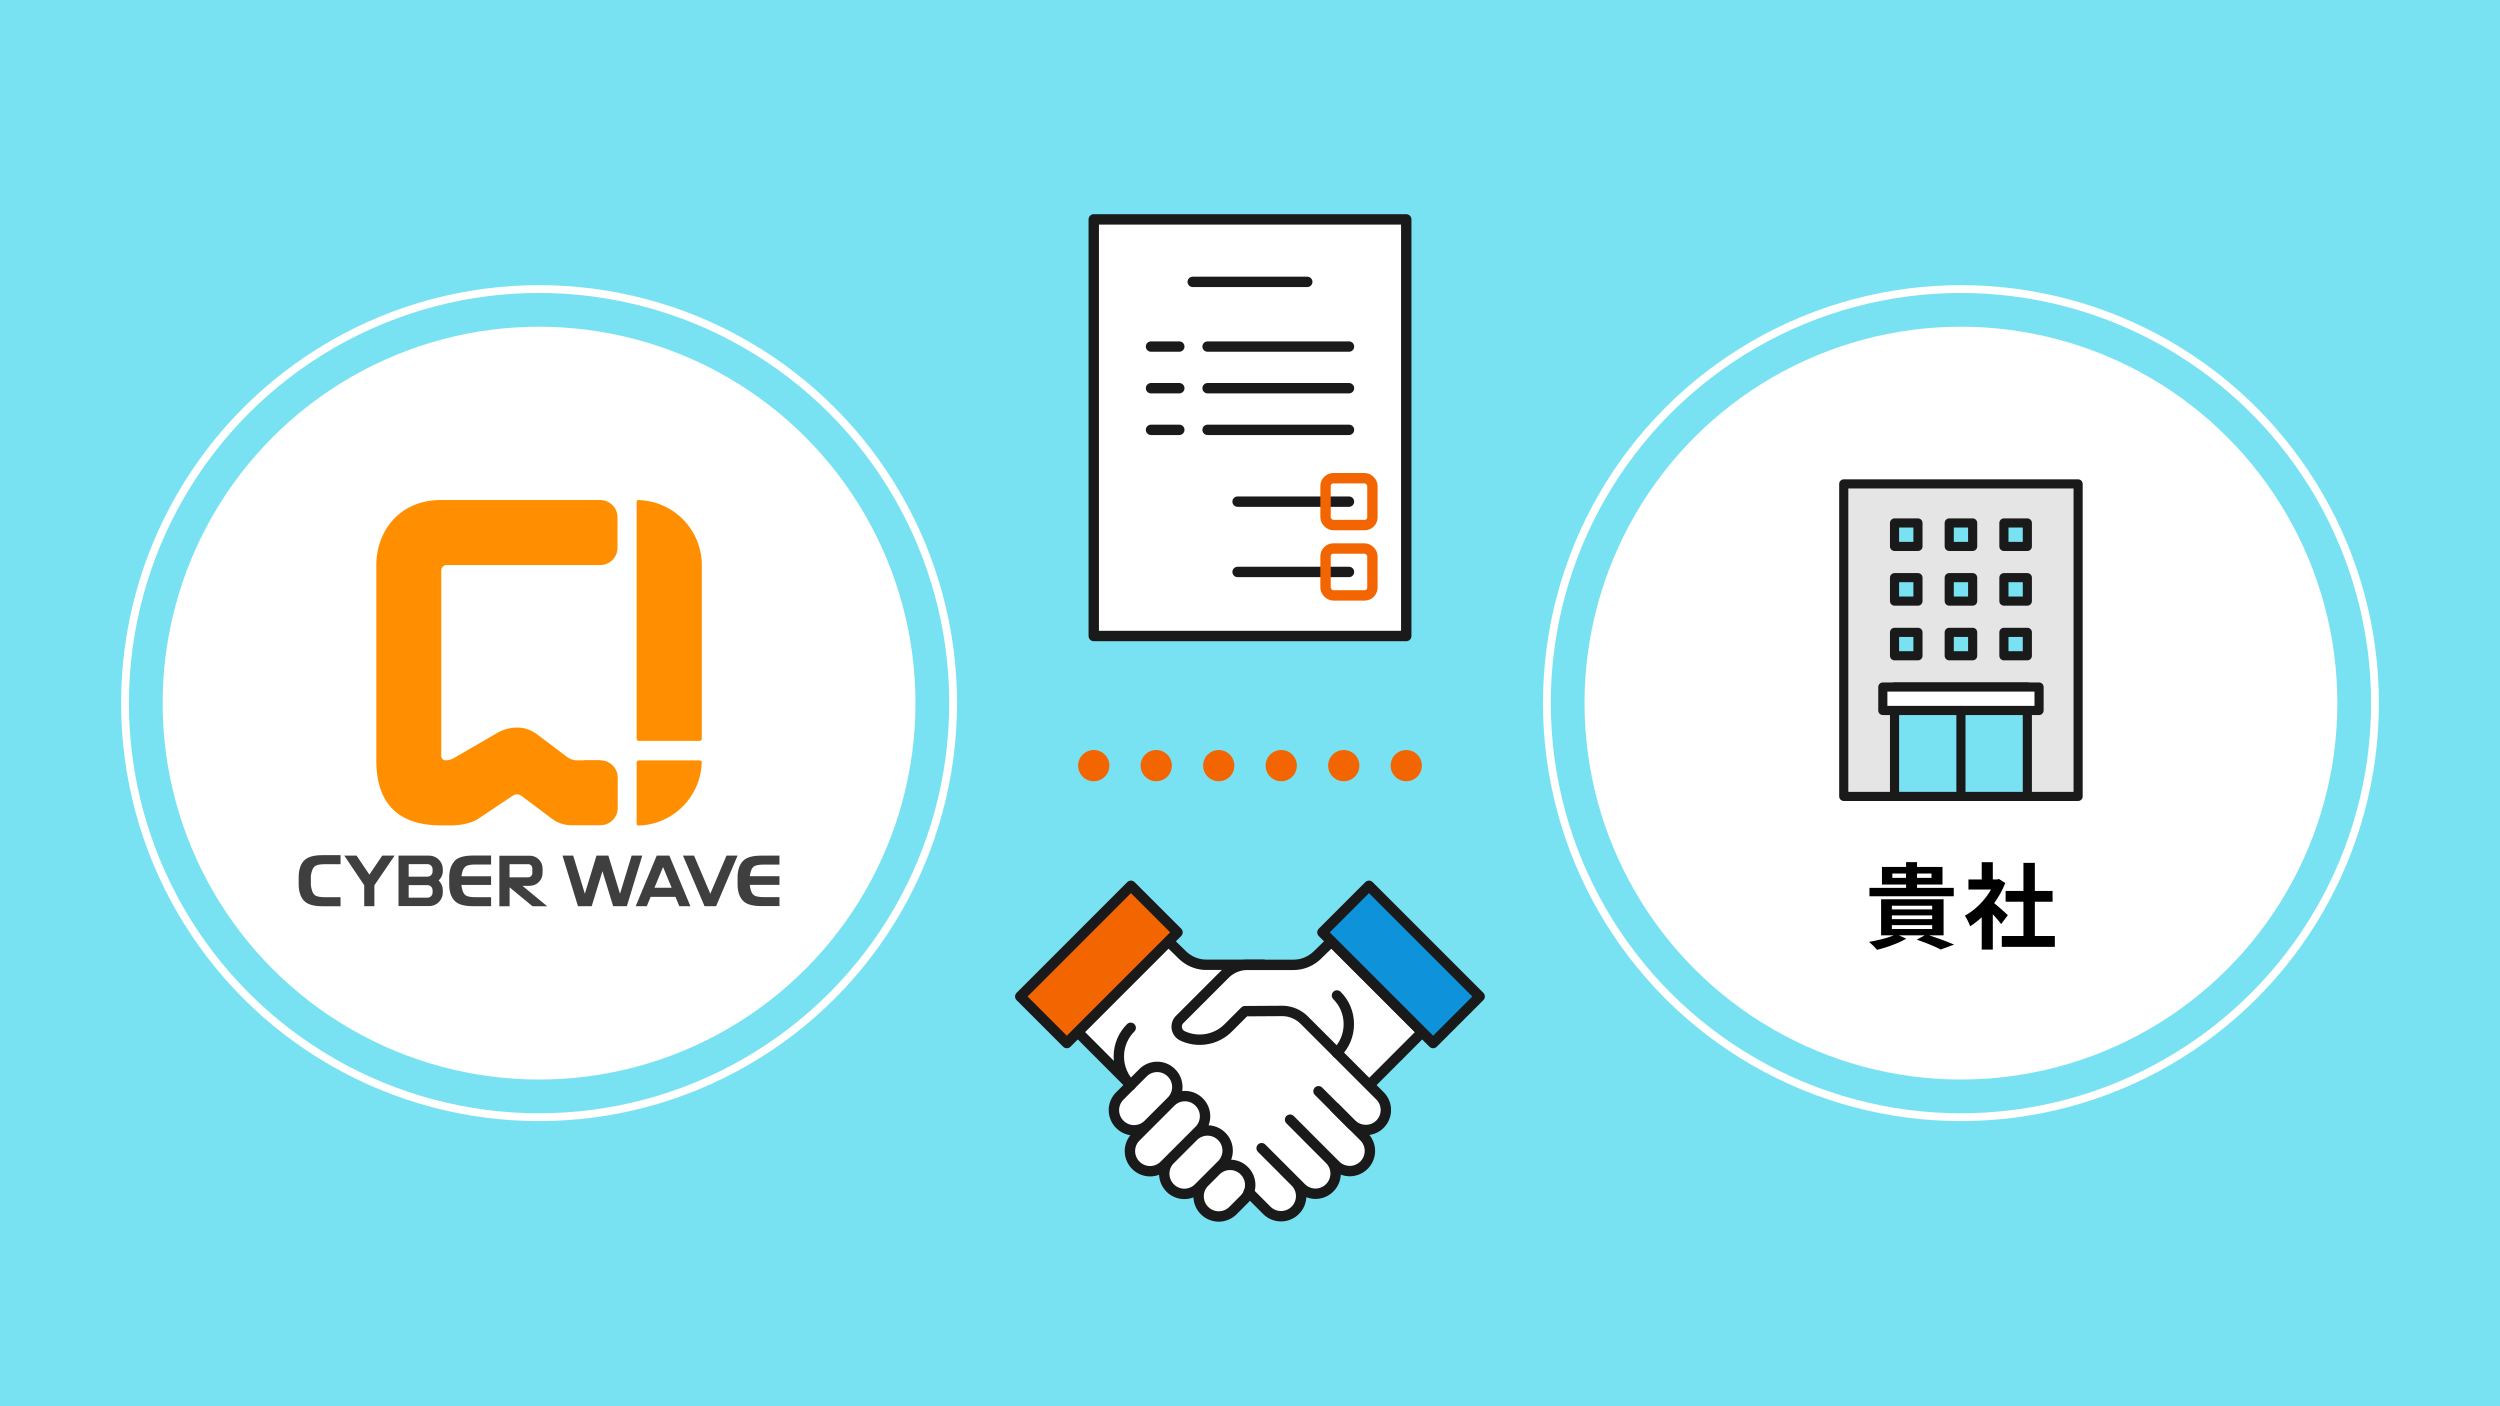 <svg id="_レイヤー_2" xmlns="http://www.w3.org/2000/svg" viewBox="0 0 320 180"><defs><style>.cls-1,.cls-3,.cls-5,.cls-6,.cls-7{fill:none}.cls-5,.cls-6,.cls-7{stroke-linecap:round;stroke-linejoin:round}.cls-5{stroke:#f36500}.cls-6,.cls-7{stroke:#1a1a1a}.cls-16{fill:#fff}.cls-5,.cls-7{stroke-width:1.33px}.cls-3{stroke:#fff;stroke-miterlimit:10}.cls-6{stroke-width:1.33px}</style></defs><g id="illust_x5F_outline"><path fill="#79e2f2" d="M0 0h320v180H0z"/><circle class="cls-16" cx="69" cy="90" r="48.18"/><circle class="cls-3" cx="69" cy="90" r="53"/><path d="M89.55 97.33h-7.78a.28.28 0 00-.28.28v7.78c0 .14.08.28.22.28 4.43-.11 8-3.68 8.11-8.12 0-.14-.14-.21-.28-.21zM81.71 64c-.14 0-.22.14-.22.28v30.27c0 .15.12.28.28.28h7.78c.15 0 .28-.12.28-.28V72.34c0-4.53-3.61-8.21-8.12-8.33zm-4.86 0H56.5c-5.55 0-8.33 4.17-8.33 8.33v24.99c0 5.53 2.78 8.33 8.33 8.33h1.38c.9 0 2.47-.27 3.22-.77l4.53-3.03c.35-.23.8-.22 1.13.03l3.89 2.92c.72.54 1.6.83 2.5.83h3.68c1.24 0 2.24-.98 2.24-2.22v-3.87c0-1.23-1.01-2.22-2.24-2.22v-.02h-2.05v.02h-.93c-.45 0-.89-.15-1.25-.42l-3.89-2.93c-.72-.54-1.6-.84-2.5-.84s-1.8.24-2.59.7l-5.54 3.21c-.31.18-.67.28-1.04.28a.56.56 0 01-.56-.56V73.02c0-.38.31-.69.69-.69h19.65c1.23 0 2.22-.99 2.22-2.22v-3.89c0-1.23-.99-2.22-2.22-2.22z" fill="#ff8e00"/><path d="M54.94 109.52h-3.93v6.46h3.93c.96 0 1.74-.78 1.74-1.74v-.29c0-.49-.2-.93-.53-1.25.32-.31.53-.71.53-1.15v-.29c0-.96-.78-1.74-1.74-1.74zm.43 1.75v.29c0 .36-.29.65-.65.65h-2.41v-1.6h2.41c.36 0 .65.29.65.65zm0 2.69v.29c0 .36-.29.65-.65.65h-2.41v-1.6h2.41c.36 0 .65.29.65.65zm12.45-.58c.9 0 1.63-.73 1.63-1.63v-.59c0-.9-.73-1.63-1.63-1.63h-3.9V116h1.31v-2.42l2.93 2.42h1.88l-3.16-2.61h.95zm-.22-2.77c.3 0 .54.24.54.55v.59c0 .3-.24.55-.54.55h-2.38v-1.68h2.38zm13.25-1.09l-1.49 4.88-1.49-4.88h-1.52l-1.49 4.88-1.49-4.88H72l1.98 6.47h1.76l1.37-4.48 1.37 4.48h1.76l1.97-6.47h-1.36zm3.21 0l-2.69 6.47h1.42l.49-1.19h3.18l.49 1.19h1.42l-2.69-6.47h-1.62zm-.29 4.11l1.1-2.65 1.1 2.65h-2.2zm9.22-4.11l-2.07 4.88-2.08-4.88h-1.42l2.76 6.47h1.48l2.75-6.47h-1.42zm-44.06 0l-1.65 2.43-1.64-2.43h-1.57l2.55 3.79v2.68h1.3v-2.67l2.59-3.8h-1.58zm47.7 1.32c.23-.11.65-.17 1.08-.17h2.06v-1.15h-2.33c-1.16 0-1.95.24-2.38.73-.43.49-.65 1.17-.65 2.05v.9c0 .88.22 1.57.65 2.05.43.49 1.22.73 2.38.73h2.33v-1.15h-2.06c-.43 0-.84-.06-1.08-.17-.23-.11-.4-.32-.5-.64-.09-.28-.15-.53-.16-.76h3.8v-1.11h-3.79c.02-.21.07-.44.15-.69.1-.31.27-.52.5-.64zm-38.48-.58c-.43.49-.65 1.17-.65 2.05v.9c0 .88.22 1.57.65 2.05.43.49 1.22.73 2.38.73h2.33v-1.15H60.8c-.43 0-.84-.06-1.08-.17-.23-.11-.4-.32-.5-.64-.09-.28-.15-.53-.16-.76h3.8v-1.11h-3.79c.02-.21.07-.44.15-.69.1-.31.27-.52.5-.64.23-.11.65-.17 1.08-.17h2.06v-1.15h-2.33c-1.16 0-1.95.24-2.38.73zm-19.27-.07c-.43.49-.65 1.19-.65 2.08v.91c0 .89.22 1.59.65 2.08s1.22.74 2.38.74h2.33v-1.16h-2.06c-.43 0-.84-.06-1.08-.17-.23-.11-.4-.33-.5-.64-.09-.28-.15-.54-.16-.77v-1.13c.02-.21.07-.45.16-.7.1-.32.27-.53.5-.64.23-.11.65-.17 1.08-.17h2.06v-1.16h-2.33c-1.16 0-1.95.25-2.38.74z" fill="#3f3f3f"/><path class="cls-1" d="M128 22.74h64v64h-64z"/><path stroke-width="1.33" fill="#fff" stroke="#1a1a1a" stroke-linecap="round" stroke-linejoin="round" d="M140 28.08h40v53.33h-40z"/><path class="cls-7" d="M147.33 44.36h3.62m3.62 0h18.1m-25.34 5.33h3.62m3.62 0h18.1m-25.34 5.33h3.62m3.62 0h18.1m-14.26 9.19h14.26m-20-28.13h14.66"/><rect class="cls-5" x="169.67" y="61.21" width="6" height="6" rx="1" ry="1"/><path class="cls-7" d="M158.41 73.21h14.26"/><rect class="cls-5" x="169.67" y="70.21" width="6" height="6" rx="1" ry="1"/><path class="cls-1" d="M128 102.54h64v64h-64z"/><path class="cls-1" d="M128 102.54h64v64h-64z"/><path class="cls-16" d="M175.27 138.89l6.78-6.78-11.62-11.62-1.78 1.74a4.4 4.4 0 01-3.09 1.27h-11.13c-1.16 0-2.26-.46-3.09-1.27l-1.8-1.76-11.59 11.65 6.78 6.78-1.39 1.39a2.565 2.565 0 000 3.64 2.565 2.565 0 003.64 0l-1.6 1.6a2.565 2.565 0 000 3.64 2.565 2.565 0 003.64 0l.75-.75a2.565 2.565 0 000 3.64 2.565 2.565 0 003.64 0l.75-.75a2.565 2.565 0 000 3.64 2.565 2.565 0 003.64 0l1.45-1.45c.26-.26.45-.56.58-.88s2.31 2.31 2.31 2.31c1.01 1.01 2.64 1.01 3.64 0s1.01-2.64 0-3.64l-.75-.75 1.5 1.5a2.565 2.565 0 003.64 0 2.565 2.565 0 000-3.64l.75.75a2.565 2.565 0 003.64 0 2.565 2.565 0 000-3.64l-2.46-2.46.81.81c.99.99 2.6 1.07 3.63.11 1.07-1 1.09-2.68.06-3.7l-1.37-1.37z"/><path class="cls-6" d="M161.69 123.49h-7.27c-1.16 0-2.26-.46-3.09-1.27l-1.8-1.76m10.31 32.15l2.31 2.31a2.565 2.565 0 003.64 0 2.565 2.565 0 000-3.64l-1.45-1.45m-2.85-2.86l5.07 5.07a2.565 2.565 0 003.64 0 2.565 2.565 0 000-3.64l-2.96-2.96m-2.11-2.12l5.82 5.82a2.565 2.565 0 003.64 0 2.565 2.565 0 000-3.64l-5.82-5.82"/><path class="cls-6" d="M157.82 154.95a2.565 2.565 0 01-3.64 0 2.565 2.565 0 010-3.64l1.45-1.45a2.565 2.565 0 013.64 0 2.565 2.565 0 010 3.64l-1.45 1.45zm-10.84-11.03a2.565 2.565 0 01-3.64 0 2.565 2.565 0 010-3.64l2.96-2.96a2.565 2.565 0 013.64 0 2.565 2.565 0 010 3.64l-2.96 2.96zm6.44 8.14c-1.01 1.01-2.64 1.01-3.64 0s-1.01-2.64 0-3.64l2.96-2.96a2.565 2.565 0 013.64 0 2.565 2.565 0 010 3.64l-2.96 2.96zm-4.39-2.9a2.565 2.565 0 01-3.64 0 2.565 2.565 0 010-3.64l4.46-4.46a2.565 2.565 0 013.64 0 2.565 2.565 0 010 3.64l-4.46 4.46zm26.24-10.27l6.77-6.78m-11.64-11.65l11.78 11.78m-11.3 9.55l2.06 2.06c.99.99 2.6 1.07 3.63.11 1.07-1 1.09-2.68.06-3.7l-9.68-9.68a4.041 4.041 0 00-2.86-1.18l-4.74.03-2.14 2.14a5.167 5.167 0 01-5.85 1.02c-.81-.38-1-1.46-.36-2.1l5.8-5.8c.76-.76 1.79-1.19 2.87-1.19h5.88c1.16 0 2.26-.46 3.09-1.27l1.78-1.74"/><path class="cls-6" d="M171.13 127.42c.94.94 1.52 2.23 1.52 3.67s-.58 2.73-1.52 3.67m-26.4 4.13l-6.77-6.78m6.77-.55c-.94.94-1.52 2.23-1.52 3.67s.58 2.73 1.52 3.67"/><path class="cls-16" transform="rotate(-45 179.342 123.444)" d="M175.12 113.42h8.43v20.04h-8.43z"/><path fill="#0e92da" stroke-width="1.33" stroke="#1a1a1a" stroke-linecap="round" stroke-linejoin="round" d="M169.269 119.342l5.96-5.961 14.17 14.17-5.96 5.96z"/><path class="cls-16" transform="rotate(-135 140.657 123.443)" d="M136.44 113.42h8.43v20.04h-8.43z"/><path fill="#f36500" stroke-width="1.33" stroke="#1a1a1a" stroke-linecap="round" stroke-linejoin="round" d="M136.552 133.512l-5.96-5.96 14.17-14.171 5.96 5.96z"/><circle class="cls-16" cx="251" cy="90" r="48.18"/><circle class="cls-3" cx="251" cy="90" r="53"/><path d="M246.91 119.72c1.16.37 2.44.85 3.21 1.19l-1.71.63c-.67-.36-1.87-.86-3.07-1.26l1.03-.56h-3.32l.95.43c-1 .59-2.52 1.13-3.74 1.43a9.03 9.03 0 00-1.03-1.02c1.12-.19 2.34-.49 3.18-.84h-1.63v-4.61h8v4.61h-1.86zm3.17-5h-10.79v-1.07h4.69v-.43h-3.09v-2.25h3.09v-.62h1.4v.62h3.26v2.25h-3.26v.43h4.7v1.07zm-7.92 1.68h5.16v-.47h-5.16v.47zm0 1.25h5.16v-.48h-5.16v.48zm0 1.26h5.16v-.49h-5.16v.49zm1.81-6.54v-.56h-1.75v.56h1.75zm1.41-.56v.56h1.85v-.56h-1.85zm10.77 6.48c-.25-.34-.66-.82-1.07-1.26v4.52h-1.42v-4.14c-.48.44-.98.84-1.49 1.15-.12-.38-.46-1.08-.67-1.35 1.31-.71 2.57-1.97 3.35-3.35h-2.89v-1.29h1.7v-2.21h1.42v2.21h.54l.25-.06.8.52c-.36.91-.84 1.78-1.42 2.57.58.47 1.5 1.29 1.75 1.54l-.86 1.16zm6.87 1.52v1.39h-6.79v-1.39H259v-4.39h-2.28v-1.38H259v-3.59h1.46v3.59h2.27v1.38h-2.27v4.39h2.55z"/><path class="cls-1" d="M227 57.94h48v48h-48z"/><path class="cls-1" d="M236 61.94h30v40h-30z"/><path fill="#e5e5e5" stroke-width="1.17" stroke="#1a1a1a" stroke-linecap="round" stroke-linejoin="round" d="M236 61.94h30v40h-30z"/><path d="M249.5 66.94h3v3h-3zm7 0h3v3h-3zm-14 0h3v3h-3zm7 7h3v3h-3zm7 0h3v3h-3zm-14 0h3v3h-3zm7 7h3v3h-3zm7 0h3v3h-3zm-14 0h3v3h-3zm0 7h17v14h-17z" fill="#79e2f2" stroke-width="1.17" stroke="#1a1a1a" stroke-linecap="round" stroke-linejoin="round"/><path stroke-width="1.17" fill="#fff" stroke="#1a1a1a" stroke-linecap="round" stroke-linejoin="round" d="M241 87.94h20v3h-20z"/><path stroke-width="1.17" stroke="#1a1a1a" stroke-linecap="round" stroke-linejoin="round" fill="none" d="M251 90.94v11"/><path stroke-width="4" stroke="#f36500" stroke-linecap="round" stroke-linejoin="round" stroke-dasharray="0 8" fill="none" d="M180 98h-44"/></g></svg>